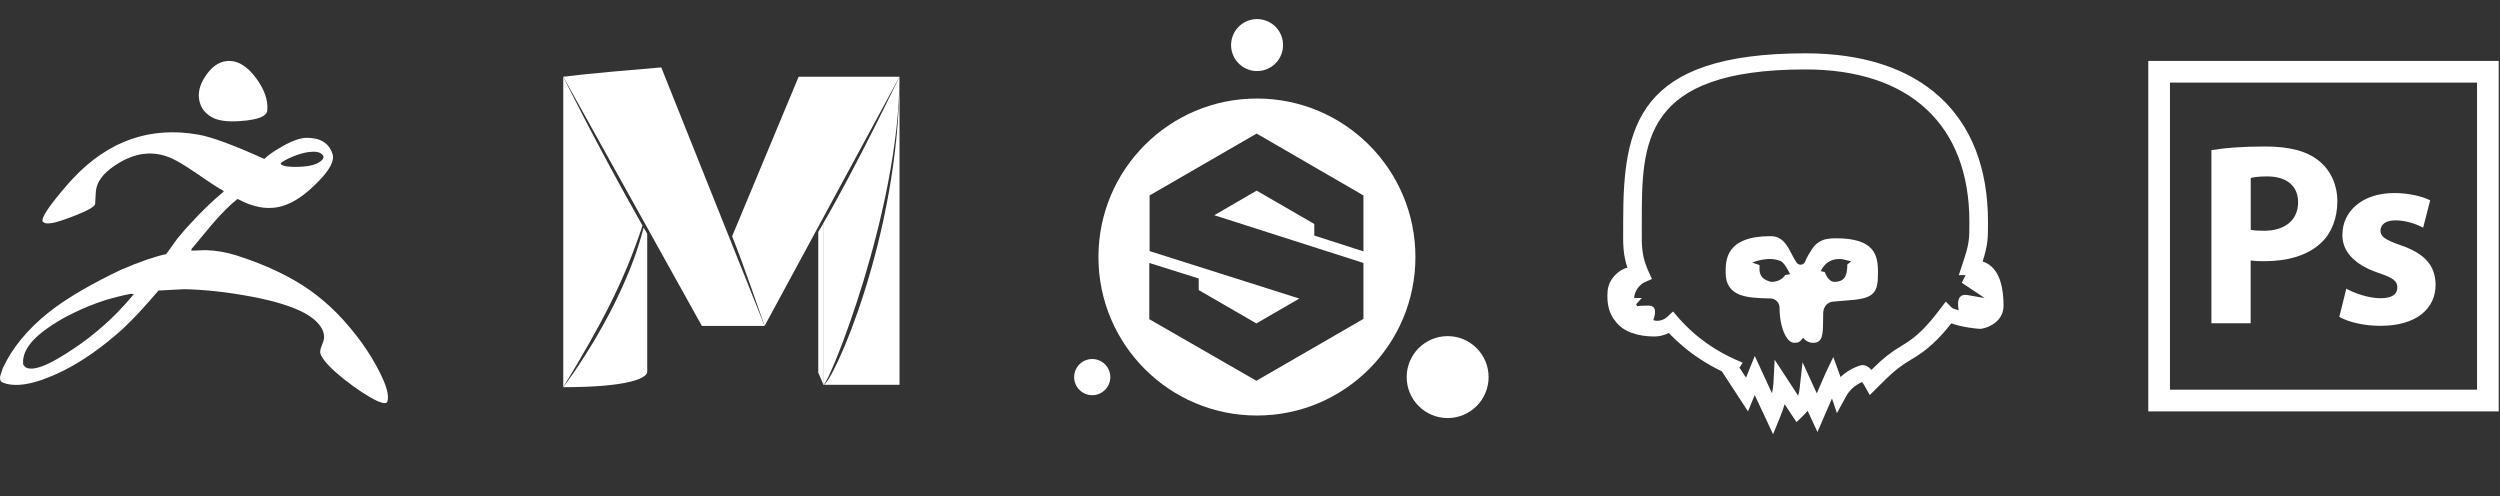 <?xml version="1.0" encoding="UTF-8"?> <svg xmlns="http://www.w3.org/2000/svg" width="252" height="50" viewBox="0 0 252 50" fill="none"><rect x="0" y="0" width="252" height="50" fill="#333333" stroke="none"/><path d="M20.087 10.107C19.938 9.356 20.129 8.577 20.646 7.771C21.257 6.801 21.978 6.269 22.807 6.159C23.881 6.037 24.874 6.61 25.798 7.853C26.655 9.014 27.036 10.107 26.941 11.104C26.927 11.705 26.043 12.074 24.289 12.197C22.916 12.306 21.923 12.169 21.284 11.773C20.618 11.377 20.224 10.817 20.087 10.107ZM39.041 40.499C38.946 40.703 38.606 40.676 38.021 40.416C37.029 39.938 35.927 39.214 34.69 38.231C33.317 37.138 32.514 36.278 32.297 35.649C32.256 35.499 32.27 35.308 32.351 35.062L32.61 34.365C32.786 33.724 32.555 33.082 31.916 32.439C31.604 32.125 31.183 31.825 30.666 31.538C29.456 30.896 27.715 30.35 25.418 29.912C23.038 29.462 20.768 29.202 18.606 29.148L15.982 29.285C15.289 30.09 14.623 30.841 13.983 31.538C13.439 32.112 12.91 32.644 12.393 33.136C10.312 35.008 8.287 36.428 6.302 37.411C3.596 38.736 1.57 39.119 0.197 38.531C0.02 38.409 -0.034 38.204 0.02 37.917L0.265 37.152C1.203 35.103 2.739 33.232 4.847 31.538C5.024 31.388 5.214 31.251 5.391 31.115C7.063 29.872 9.32 28.56 12.162 27.208C14.024 26.402 15.561 25.87 16.757 25.61L17.886 24.039C18.334 23.479 18.81 22.947 19.286 22.441C20.305 21.334 21.352 20.31 22.454 19.395C22.549 19.354 22.563 19.299 22.508 19.231C21.951 18.917 21.04 18.329 19.803 17.469C18.742 16.745 17.913 16.24 17.314 15.966C15.438 15.12 13.521 15.366 11.55 16.704C10.367 17.496 9.728 18.371 9.66 19.327L9.592 20.502C9.66 20.829 8.613 21.376 6.465 22.14C6.07 22.263 5.744 22.372 5.472 22.441C4.996 22.536 4.67 22.55 4.507 22.468L4.452 22.441L4.303 22.345C4.113 21.963 5.01 20.651 6.981 18.398C7.118 18.245 7.255 18.096 7.393 17.95L7.398 17.944L7.402 17.941C10.972 14.169 15.181 12.709 20.02 13.576C21.352 13.809 23.555 14.628 26.642 16.021C26.981 15.68 27.566 15.27 28.368 14.805C29.388 14.218 30.23 13.904 30.87 13.89C32.27 13.877 33.154 14.409 33.521 15.516C33.738 16.185 33.249 17.128 32.039 18.343C30.788 19.627 29.605 20.433 28.49 20.761C27.09 21.184 25.567 20.939 23.949 20.051C23.229 20.611 22.413 21.417 21.529 22.441C21.488 22.482 21.448 22.536 21.407 22.578L19.313 25.091L19.286 25.268L20.727 25.214C21.76 25.241 22.807 25.419 23.881 25.76C26.805 26.703 29.252 27.863 31.223 29.243C32.161 29.912 33.073 30.678 33.929 31.538C34.813 32.439 35.669 33.45 36.471 34.556C37.179 35.54 37.777 36.537 38.279 37.534C38.986 38.928 39.244 39.911 39.041 40.499ZM28.327 16.568C28.585 16.773 29.197 16.855 30.19 16.814C31.291 16.773 32.039 16.554 32.46 16.131C32.664 15.926 32.664 15.721 32.433 15.53C32.175 15.297 31.699 15.243 31.019 15.338C30.435 15.434 29.809 15.639 29.13 15.953C28.463 16.267 28.191 16.472 28.327 16.568ZM13.494 29.653L13.181 29.612C12.243 29.804 11.373 30.022 10.571 30.268C9.442 30.637 8.395 31.06 7.43 31.538C6.655 31.907 5.934 32.317 5.268 32.754C3.147 34.133 2.168 35.472 2.345 36.769L2.549 37.002C3.106 37.371 4.208 37.084 5.839 36.141C8.056 34.844 10.04 33.314 11.794 31.538C12.379 30.937 12.95 30.309 13.494 29.653Z" fill="white"></path><path d="M80.502 7.734H90.67L77.073 32.85C77.073 32.85 74.781 26.192 73.797 23.821" fill="white"></path><path d="M83.008 38.79H90.671V7.734C90.665 23.963 83.844 38.79 83.008 38.79Z" fill="white"></path><path d="M77.074 32.851H70.748L56.777 7.734C59.255 7.419 64.204 6.995 66.655 6.795L77.074 32.851Z" fill="white"></path><path d="M64.879 22.934C62.781 31.222 56.771 39.035 56.777 39.028C63.74 39.028 65.24 38.017 65.24 37.483V23.565C65.118 23.359 65.001 23.146 64.879 22.934Z" fill="white"></path><path d="M56.777 7.734V39.027C60.587 32.733 62.807 28.617 64.767 22.746C59.925 14.188 56.777 7.734 56.777 7.734Z" fill="white"></path><path d="M82.481 37.561L83.008 38.791V22.484L82.481 23.366" fill="white"></path><path d="M82.981 22.516V38.737L83 38.789C83.547 38.789 90.665 21.236 90.665 7.732C90.665 7.735 86.32 16.795 82.981 22.516Z" fill="white"></path><path d="M129.299 4.962C129.531 3.534 128.561 2.188 127.133 1.956C125.704 1.725 124.359 2.695 124.127 4.123C123.895 5.551 124.865 6.897 126.293 7.129C127.721 7.361 129.067 6.391 129.299 4.962Z" fill="white"></path><path d="M145.922 42.14C148.203 42.14 150.052 40.291 150.052 38.011C150.052 35.73 148.203 33.881 145.922 33.881C143.642 33.881 141.793 35.73 141.793 38.011C141.793 40.291 143.642 42.14 145.922 42.14Z" fill="white"></path><path d="M110.096 39.834C111.103 39.834 111.919 39.018 111.919 38.011C111.919 37.005 111.103 36.189 110.096 36.189C109.089 36.189 108.273 37.005 108.273 38.011C108.273 39.018 109.089 39.834 110.096 39.834Z" fill="white"></path><path d="M126.699 9.932C117.871 9.932 110.723 17.08 110.723 25.908C110.723 34.737 117.871 41.885 126.699 41.885C135.527 41.885 142.675 34.737 142.675 25.908C142.675 17.08 135.527 9.932 126.699 9.932ZM115.877 19.7L126.67 13.463L137.435 19.7V25.339L132.48 23.744V22.576L126.67 19.216L122.399 21.694L137.435 26.506V32.145L126.642 38.382L115.849 32.174V26.506L120.832 28.073V29.24L126.642 32.601L130.971 30.095L115.877 25.31V19.7Z" fill="white"></path><path fill-rule="evenodd" clip-rule="evenodd" d="M186.698 30.24C185.9 30.301 184.879 30.393 184.879 30.393C184.241 30.393 183.803 30.908 183.78 31.507C183.772 31.784 183.77 32.048 183.768 32.297C183.756 33.66 183.748 34.555 182.774 34.555C182.352 34.555 182.014 34.363 181.746 34.056C181.692 34.114 181.648 34.167 181.608 34.216L181.608 34.217C181.433 34.429 181.329 34.555 180.855 34.555C180.087 34.555 179.38 33.004 179.38 31.015C179.38 30.524 178.989 30.101 178.474 30.086C178.368 30.082 178.26 30.079 178.152 30.076L178.151 30.076C176.173 30.017 173.944 29.95 173.944 27.475C173.944 26.231 173.944 23.805 178.474 23.805C179.665 23.805 180.134 24.706 180.604 25.61C180.758 25.906 180.912 26.203 181.093 26.469C181.315 26.799 181.838 26.73 181.961 26.362C182.068 26.047 182.391 25.502 182.682 25.064C183.043 24.503 183.665 24.119 184.364 24.058C184.571 24.035 184.802 24.02 185.078 24.02C188.979 24.02 189.302 25.724 189.302 27.475C189.302 29.372 189.017 30.04 186.698 30.24ZM180.457 27.634L179.941 27.727C179.941 27.727 179.602 28.411 178.537 28.411C177.326 28.135 177.347 27.371 177.359 26.929C177.361 26.846 177.363 26.774 177.357 26.718L176.617 26.471C176.617 26.471 178.176 25.778 179.471 26.308C179.758 26.425 180.047 26.898 180.189 27.158C180.216 27.206 180.241 27.255 180.266 27.302C180.326 27.419 180.384 27.53 180.457 27.634ZM186.203 26.669L186.599 26.338L186.19 26.245L186.139 26.23L185.711 26.13H185.698C185.102 26.05 184.117 26.137 183.527 27.332L183.935 27.418C183.935 27.418 184.259 28.412 184.907 28.412C186.057 28.412 186.141 27.573 186.186 27.122C186.192 27.065 186.197 27.014 186.203 26.972V26.669Z" fill="white"></path><path d="M186.151 27.71L185.645 27.602C185.875 27.633 186.059 27.679 186.151 27.71Z" fill="url(#paint0_linear_411_4184)"></path><path d="M199.85 26.359C200.39 24.639 200.39 24.06 200.39 22.347C200.39 11.562 193.684 5.375 182.003 5.375C164.97 5.375 163.617 12.735 163.617 22.347V23.072C163.601 24.561 163.593 25.648 164.047 26.991C163.264 27.114 162.161 28.094 162.052 29.29C161.926 30.625 162.224 31.681 162.834 32.375C163.617 33.479 165.182 33.918 166.746 33.918C167.262 33.918 167.763 33.794 168.209 33.563C169.163 34.558 170.227 35.453 171.393 36.209C172.082 36.657 172.801 37.066 173.56 37.428L176.197 41.463L176.877 39.819L178.725 43.77L179.405 42.111C179.601 41.633 179.765 41.178 179.891 40.746L181.088 42.551L181.768 41.888C181.917 41.749 182.065 41.587 182.207 41.402L183.2 43.547L184.663 40.168L185.164 41.642L186.071 39.975C186.415 39.335 186.987 38.818 187.699 38.509C187.792 38.625 187.887 38.779 187.964 38.918L188.473 39.82L190.061 38.247C190.905 37.413 191.735 36.773 192.588 36.279C194.325 35.276 195.428 34.181 196.695 32.592C197.743 32.985 199.301 33.147 199.606 33.147L199.738 33.139C200.507 33.009 201.955 32.361 201.955 30.833C201.955 28.318 201.25 26.813 199.85 26.359ZM200.026 30.036C199.956 30.021 199.657 29.967 198.321 29.744C197.315 29.583 197.284 30.482 197.438 31.273C197.115 31.188 196.854 31.104 196.754 31.027L196.132 30.405L195.595 31.111C194.266 32.855 193.291 33.922 191.617 34.897C190.665 35.458 189.751 36.172 188.83 37.101L188.638 37.285C188.254 36.855 187.862 36.717 187.455 36.855C186.718 37.101 186.058 37.492 185.528 38.007L184.798 35.98L184.007 37.638L183.132 39.65L181.696 36.517L181.389 39.266C181.358 39.504 181.312 39.704 181.251 39.881L178.885 36.256L178.763 38.614C178.747 38.928 178.701 39.274 178.617 39.643L176.881 35.88L175.998 38.069L175.338 37.055L175.668 36.563L174.831 36.195C173.994 35.819 173.188 35.373 172.443 34.874C171.222 34.068 170.116 33.1 169.164 32.002L168.642 31.395L168.058 31.941C167.782 32.194 167.413 32.34 167.029 32.34C166.914 32.34 166.783 32.309 166.653 32.263C166.891 31.603 167.014 30.804 166.169 30.804C165.655 30.804 165.294 30.827 165.033 30.858C164.994 30.797 164.956 30.727 164.917 30.666L165.493 30.036H164.725C164.725 29.43 165.225 28.685 165.8 28.439L166.515 28.124L166.192 27.41C165.47 25.836 165.478 24.861 165.493 23.087V22.357C165.493 14.456 165.493 6.999 182.003 6.999C192.493 6.999 198.513 12.597 198.513 22.357C198.513 24.246 198.513 24.538 197.783 26.719L197.445 27.733H198.129L197.745 28.5L200.026 30.021C200.026 30.021 200.026 30.029 200.026 30.036Z" fill="white"></path><g clip-path="url(#clip0_411_4184)"><path d="M239.946 30.062C238.761 30.062 237.245 29.534 236.51 29.093L235.801 31.947C236.77 32.475 238.267 32.843 239.946 32.843C243.614 32.843 245.509 31.086 245.509 28.691C245.481 26.805 244.459 25.567 242.018 24.734C240.449 24.178 239.955 23.863 239.955 23.262C239.955 22.607 240.502 22.212 241.471 22.212C242.573 22.212 243.669 22.635 244.252 22.949L244.96 20.193C244.172 19.798 242.835 19.458 241.336 19.458C238.162 19.458 236.115 21.27 236.115 23.657C236.088 25.181 237.11 26.626 239.767 27.515C241.255 28.018 241.65 28.33 241.65 28.985C241.65 29.642 241.147 30.062 239.946 30.062Z" fill="white"></path><path d="M226.867 26.259C227.235 26.311 227.71 26.33 228.229 26.33C230.59 26.33 232.616 25.756 233.971 24.474C235.03 23.477 235.604 22.005 235.604 20.276C235.604 18.544 234.85 17.072 233.711 16.183C232.535 15.232 230.778 14.766 228.31 14.766C225.871 14.766 224.139 14.927 222.91 15.134V32.584H226.867L226.867 26.259ZM226.874 17.942C227.154 17.862 227.71 17.782 228.516 17.782C230.517 17.782 231.64 18.748 231.649 20.372C231.649 22.187 230.328 23.262 228.204 23.262C227.63 23.262 227.216 23.236 226.874 23.163V17.942Z" fill="white"></path><path d="M216.547 6.143V41.466H251.87V6.143H216.547ZM249.685 39.281H218.732V8.328H249.685V39.281Z" fill="white"></path></g><defs><linearGradient id="paint0_linear_411_4184" x1="185.645" y1="27.656" x2="186.151" y2="27.656" gradientUnits="userSpaceOnUse"><stop stop-color="#6DC7FF"></stop><stop offset="0.337" stop-color="#AAB9FF"></stop><stop offset="0.685" stop-color="#E6ABFF"></stop></linearGradient><clipPath id="clip0_411_4184"><rect width="35.323" height="35.323" fill="white" transform="translate(216.547 6.143)"></rect></clipPath></defs></svg> 